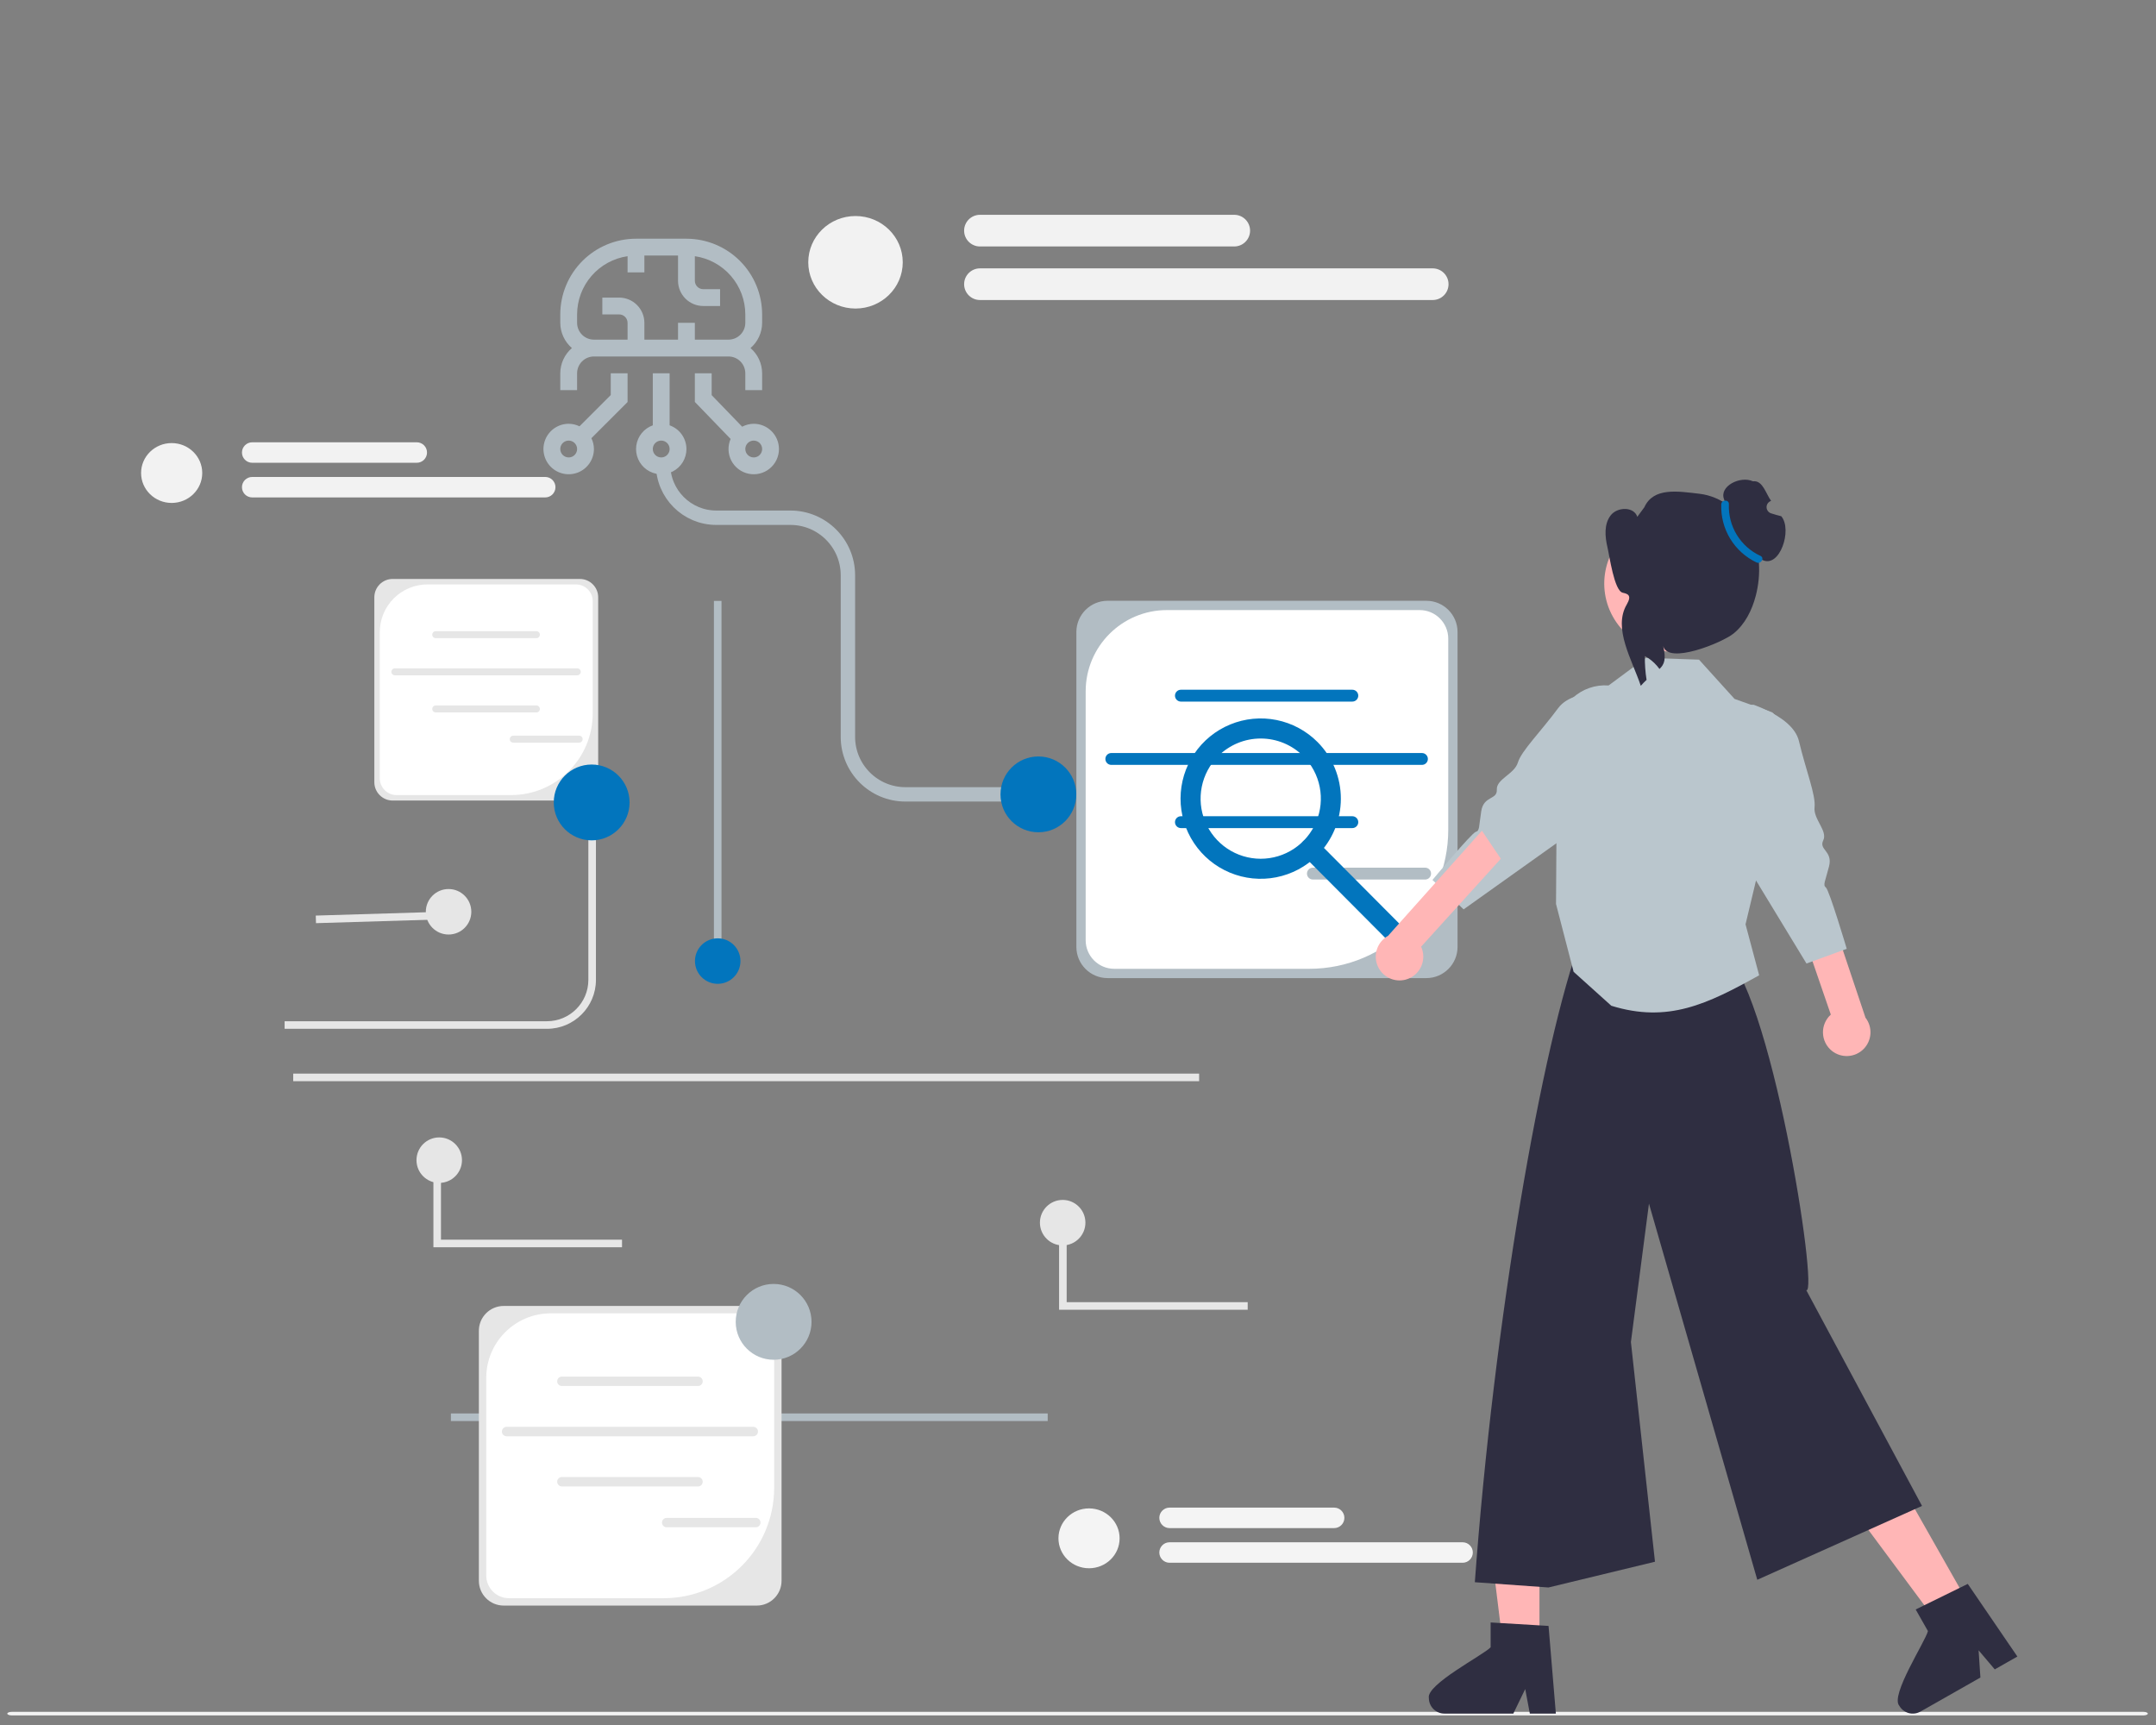 <svg width="215" height="172" viewBox="0 0 215 172" fill="none" xmlns="http://www.w3.org/2000/svg">
<rect x="0" y="0" width="215" height="172" fill="#808080" stroke="none"/>
<g clip-path="url(#clip0_1650_12070)">
<path d="M137.112 61.433C136.695 61.433 136.355 61.772 136.355 62.189V86.382C136.355 86.799 136.695 87.138 137.112 87.138C137.528 87.138 137.868 86.799 137.868 86.382V62.189C137.868 61.772 137.528 61.433 137.112 61.433Z" fill="#3F3D56"/>
<path d="M0.728 170.866C0.728 170.965 0.928 171.044 1.178 171.044H213.736C213.985 171.044 214.186 170.965 214.186 170.866C214.186 170.768 213.985 170.688 213.736 170.688H1.178C0.928 170.688 0.728 170.768 0.728 170.866Z" fill="#F3F3F3"/>
<path d="M54.549 102.583H28.382V101.827H54.549C56.822 101.827 58.672 99.978 58.672 97.704V80.012H59.428V97.704C59.428 100.394 57.239 102.583 54.549 102.583Z" fill="#E6E6E6"/>
<path d="M104.478 140.936H44.964V141.692H104.478V140.936Z" fill="#B2BDC4"/>
<path d="M142.238 97.527H110.449C108.734 97.527 107.338 96.132 107.338 94.416V63.015C107.338 61.3 108.734 59.904 110.449 59.904H142.238C143.953 59.904 145.349 61.3 145.349 63.015V94.416C145.349 96.132 143.953 97.527 142.238 97.527Z" fill="#B2BDC4"/>
<path d="M116.369 60.831C111.894 60.831 108.265 64.459 108.265 68.935V93.75C108.265 95.324 109.541 96.6 111.116 96.6H130.553C138.213 96.6 144.422 90.391 144.422 82.731V63.681C144.422 62.107 143.146 60.831 141.572 60.831L116.369 60.831Z" fill="white"/>
<path d="M134.857 69.956H117.763C117.437 69.956 117.171 69.691 117.171 69.365C117.171 69.039 117.437 68.773 117.763 68.773H134.857C135.183 68.773 135.449 69.039 135.449 69.365C135.449 69.691 135.183 69.956 134.857 69.956Z" fill="#0275BD"/>
<path d="M134.857 82.569H117.763C117.437 82.569 117.171 82.303 117.171 81.977C117.171 81.651 117.437 81.386 117.763 81.386H134.857C135.183 81.386 135.449 81.651 135.449 81.977C135.449 82.303 135.183 82.569 134.857 82.569Z" fill="#0275BD"/>
<path d="M141.799 76.267H110.821C110.495 76.267 110.23 76.001 110.23 75.675C110.23 75.349 110.495 75.084 110.821 75.084H141.799C142.125 75.084 142.39 75.349 142.39 75.675C142.39 76.001 142.125 76.267 141.799 76.267Z" fill="#0275BD"/>
<path d="M142.116 87.698H130.925C130.599 87.698 130.333 87.432 130.333 87.106C130.333 86.78 130.599 86.515 130.925 86.515H142.116C142.442 86.515 142.707 86.78 142.707 87.106C142.707 87.432 142.442 87.698 142.116 87.698Z" fill="#B2BDC4"/>
<path d="M75.467 160.092H50.225C48.863 160.092 47.754 158.984 47.754 157.622V132.687C47.754 131.325 48.863 130.217 50.225 130.217H75.467C76.829 130.217 77.938 131.325 77.938 132.687V157.622C77.938 158.984 76.829 160.092 75.467 160.092Z" fill="#E6E6E6"/>
<path d="M54.926 130.953C51.372 130.953 48.49 133.834 48.49 137.388V157.093C48.49 158.343 49.504 159.356 50.754 159.356H66.189C72.271 159.356 77.201 154.426 77.201 148.344V133.217C77.201 131.966 76.188 130.953 74.938 130.953L54.926 130.953Z" fill="white"/>
<path d="M69.607 138.199H56.033C55.774 138.199 55.563 137.988 55.563 137.729C55.563 137.47 55.774 137.26 56.033 137.26H69.607C69.866 137.26 70.076 137.47 70.076 137.729C70.076 137.988 69.866 138.199 69.607 138.199Z" fill="#E6E6E6"/>
<path d="M69.607 148.214H56.033C55.774 148.214 55.563 148.003 55.563 147.744C55.563 147.485 55.774 147.274 56.033 147.274H69.607C69.866 147.274 70.076 147.485 70.076 147.744C70.076 148.003 69.866 148.214 69.607 148.214Z" fill="#E6E6E6"/>
<path d="M75.119 143.21H50.52C50.261 143.21 50.05 142.999 50.05 142.74C50.05 142.481 50.261 142.271 50.52 142.271H75.119C75.378 142.271 75.588 142.481 75.588 142.74C75.588 142.999 75.378 143.21 75.119 143.21Z" fill="#E6E6E6"/>
<path d="M75.37 152.286H66.484C66.225 152.286 66.014 152.075 66.014 151.816C66.014 151.557 66.225 151.347 66.484 151.347H75.37C75.629 151.347 75.839 151.557 75.839 151.816C75.839 152.075 75.629 152.286 75.37 152.286Z" fill="#E6E6E6"/>
<path d="M57.825 79.822H39.157C38.149 79.822 37.33 79.002 37.33 77.995V59.554C37.33 58.547 38.149 57.727 39.157 57.727H57.825C58.832 57.727 59.652 58.547 59.652 59.554V77.995C59.652 79.002 58.832 79.822 57.825 79.822Z" fill="#E6E6E6"/>
<path d="M42.633 58.272C40.005 58.272 37.874 60.402 37.874 63.031V77.603C37.874 78.527 38.624 79.277 39.548 79.277H50.963C55.461 79.277 59.107 75.63 59.107 71.132V59.945C59.107 59.021 58.358 58.272 57.433 58.272L42.633 58.272Z" fill="white"/>
<path d="M53.49 63.63H43.452C43.26 63.63 43.105 63.474 43.105 63.283C43.105 63.091 43.26 62.935 43.452 62.935H53.49C53.682 62.935 53.838 63.091 53.838 63.283C53.838 63.474 53.682 63.63 53.49 63.63Z" fill="#E6E6E6"/>
<path d="M53.49 71.036H43.452C43.26 71.036 43.105 70.881 43.105 70.689C43.105 70.498 43.26 70.342 43.452 70.342H53.49C53.682 70.342 53.838 70.498 53.838 70.689C53.838 70.881 53.682 71.036 53.49 71.036Z" fill="#E6E6E6"/>
<path d="M57.567 67.336H39.375C39.184 67.336 39.028 67.18 39.028 66.989C39.028 66.797 39.184 66.642 39.375 66.642H57.567C57.758 66.642 57.914 66.797 57.914 66.989C57.914 67.18 57.758 67.336 57.567 67.336Z" fill="#E6E6E6"/>
<path d="M57.753 74.049H51.181C50.989 74.049 50.834 73.893 50.834 73.702C50.834 73.51 50.989 73.355 51.181 73.355H57.753C57.944 73.355 58.1 73.51 58.1 73.702C58.1 73.893 57.944 74.049 57.753 74.049Z" fill="#E6E6E6"/>
<path d="M59.002 83.792C61.09 83.792 62.782 82.099 62.782 80.012C62.782 77.924 61.09 76.231 59.002 76.231C56.914 76.231 55.222 77.924 55.222 80.012C55.222 82.099 56.914 83.792 59.002 83.792Z" fill="#0275BD"/>
<path d="M77.147 135.582C79.235 135.582 80.927 133.889 80.927 131.802C80.927 129.714 79.235 128.021 77.147 128.021C75.059 128.021 73.367 129.714 73.367 131.802C73.367 133.889 75.059 135.582 77.147 135.582Z" fill="#B2BDC4"/>
<path d="M141 94.975C140.812 95.162 140.558 95.267 140.293 95.266C140.028 95.266 139.774 95.16 139.587 94.972L129.95 85.293C129.857 85.2 129.784 85.09 129.734 84.969C129.684 84.847 129.658 84.717 129.659 84.586C129.659 84.455 129.685 84.325 129.735 84.204C129.786 84.082 129.86 83.972 129.953 83.88C130.046 83.787 130.156 83.714 130.277 83.664C130.399 83.614 130.529 83.588 130.66 83.589C130.791 83.589 130.921 83.615 131.042 83.666C131.164 83.716 131.274 83.79 131.366 83.883L141.003 93.562C141.19 93.749 141.295 94.004 141.294 94.269C141.294 94.534 141.188 94.788 141 94.975Z" fill="#0275BD"/>
<path d="M131.363 85.296C130.242 86.412 128.816 87.17 127.264 87.475C125.713 87.78 124.105 87.619 122.646 87.01C121.186 86.402 119.94 85.375 119.064 84.058C118.188 82.741 117.723 81.195 117.726 79.613C117.73 78.032 118.202 76.487 119.083 75.174C119.965 73.861 121.215 72.839 122.678 72.237C124.14 71.635 125.748 71.48 127.298 71.792C128.848 72.104 130.271 72.869 131.387 73.989C132.881 75.493 133.717 77.528 133.713 79.648C133.708 81.767 132.863 83.799 131.363 85.296ZM121.49 75.381C120.65 76.218 120.077 77.285 119.843 78.448C119.609 79.611 119.725 80.817 120.176 81.913C120.628 83.01 121.395 83.948 122.379 84.609C123.364 85.27 124.522 85.624 125.708 85.627C126.894 85.629 128.055 85.28 129.042 84.623C130.03 83.967 130.8 83.032 131.256 81.937C131.713 80.842 131.834 79.637 131.605 78.473C131.376 77.309 130.807 76.24 129.971 75.399C128.848 74.274 127.324 73.64 125.734 73.637C124.144 73.633 122.618 74.261 121.49 75.381Z" fill="#0275BD"/>
<path d="M85.313 30.764C87.915 30.764 90.024 28.699 90.024 26.152C90.024 23.605 87.915 21.54 85.313 21.54C82.711 21.54 80.601 23.605 80.601 26.152C80.601 28.699 82.711 30.764 85.313 30.764Z" fill="#F2F2F2"/>
<path d="M123.082 24.575H97.722C96.852 24.575 96.144 23.867 96.144 22.997C96.144 22.127 96.852 21.419 97.722 21.419H123.082C123.952 21.419 124.66 22.127 124.66 22.997C124.66 23.867 123.952 24.575 123.082 24.575Z" fill="#F2F2F2"/>
<path d="M142.873 29.915H97.722C96.852 29.915 96.144 29.207 96.144 28.337C96.144 27.467 96.852 26.759 97.722 26.759H142.873C143.743 26.759 144.45 27.467 144.45 28.337C144.45 29.207 143.743 29.915 142.873 29.915Z" fill="#F2F2F2"/>
<path d="M17.119 50.148C18.802 50.148 20.168 48.812 20.168 47.164C20.168 45.515 18.802 44.179 17.119 44.179C15.434 44.179 14.069 45.515 14.069 47.164C14.069 48.812 15.434 50.148 17.119 50.148Z" fill="#F2F2F2"/>
<path d="M41.562 46.143H25.15C24.587 46.143 24.129 45.685 24.129 45.122C24.129 44.559 24.587 44.101 25.15 44.101H41.562C42.125 44.101 42.583 44.559 42.583 45.122C42.583 45.685 42.125 46.143 41.562 46.143Z" fill="#F2F2F2"/>
<path d="M54.37 49.599H25.15C24.587 49.599 24.129 49.141 24.129 48.578C24.129 48.015 24.587 47.557 25.15 47.557H54.37C54.934 47.557 55.392 48.015 55.392 48.578C55.392 49.141 54.933 49.599 54.37 49.599Z" fill="#F2F2F2"/>
<path d="M108.6 156.372C110.284 156.372 111.649 155.036 111.649 153.387C111.649 151.739 110.284 150.402 108.6 150.402C106.916 150.402 105.551 151.739 105.551 153.387C105.551 155.036 106.916 156.372 108.6 156.372Z" fill="#F4F4F4"/>
<path d="M133.044 152.367H116.631C116.068 152.367 115.61 151.908 115.61 151.345C115.61 150.782 116.068 150.324 116.631 150.324H133.044C133.607 150.324 134.065 150.782 134.065 151.345C134.065 151.908 133.607 152.367 133.044 152.367Z" fill="#F4F4F4"/>
<path d="M145.852 155.823H116.631C116.068 155.823 115.61 155.364 115.61 154.801C115.61 154.238 116.068 153.78 116.631 153.78H145.852C146.415 153.78 146.873 154.238 146.873 154.801C146.873 155.364 146.415 155.823 145.852 155.823Z" fill="#F4F4F4"/>
<path d="M71.949 59.916H71.193V95.828H71.949V59.916Z" fill="#B2BDC4"/>
<path d="M71.571 98.097C72.824 98.097 73.84 97.081 73.84 95.829C73.84 94.576 72.824 93.561 71.571 93.561C70.319 93.561 69.303 94.576 69.303 95.829C69.303 97.081 70.319 98.097 71.571 98.097Z" fill="#0275BD"/>
<path d="M105.971 124.18C107.224 124.18 108.239 123.164 108.239 121.912C108.239 120.659 107.224 119.644 105.971 119.644C104.719 119.644 103.703 120.659 103.703 121.912C103.703 123.164 104.719 124.18 105.971 124.18Z" fill="#E6E6E6"/>
<path d="M44.732 93.182C45.984 93.182 47 92.166 47 90.914C47 89.661 45.984 88.645 44.732 88.645C43.479 88.645 42.464 89.661 42.464 90.914C42.464 92.166 43.479 93.182 44.732 93.182Z" fill="#E6E6E6"/>
<path d="M43.894 90.918L31.489 91.293L31.512 92.049L43.916 91.674L43.894 90.918Z" fill="#E6E6E6"/>
<path d="M124.423 130.595H105.614V121.912H106.37V129.839H124.423V130.595Z" fill="#E6E6E6"/>
<path d="M43.801 117.948C45.053 117.948 46.069 116.933 46.069 115.68C46.069 114.428 45.053 113.412 43.801 113.412C42.548 113.412 41.533 114.428 41.533 115.68C41.533 116.933 42.548 117.948 43.801 117.948Z" fill="#E6E6E6"/>
<path d="M62.029 124.364H43.22V115.681H43.976V123.608H62.029V124.364Z" fill="#E6E6E6"/>
<path d="M119.58 107.05H29.239V107.806H119.58V107.05Z" fill="#E6E6E6"/>
<path d="M182.676 104.78C182.408 104.564 182.189 104.293 182.036 103.986C181.883 103.678 181.799 103.34 181.789 102.997C181.779 102.653 181.844 102.311 181.979 101.995C182.114 101.679 182.316 101.396 182.572 101.166L178.728 89.975L181.562 88.15L186.03 101.476C186.386 101.934 186.561 102.507 186.522 103.086C186.484 103.665 186.234 104.21 185.82 104.617C185.407 105.025 184.858 105.266 184.279 105.296C183.699 105.326 183.129 105.142 182.676 104.78Z" fill="#FFB6B6"/>
<path d="M179.396 73.903C180.075 76.774 181.088 79.282 180.951 80.487C180.815 81.689 182.283 82.843 181.817 83.793C181.351 84.744 182.784 84.846 182.397 86.378C182.008 87.914 181.755 88.242 182.083 88.495C182.414 88.746 184.161 94.607 184.161 94.607L183.136 94.982L180.146 96.073L173.119 84.515L173.14 70.328L174.885 70.272C175.304 70.429 175.768 70.617 176.231 70.844C177.644 71.526 179.074 72.535 179.396 73.903Z" fill="#BAC6CD"/>
<path d="M153.519 163.924L149.864 163.924L148.126 149.828L153.519 149.828L153.519 163.924Z" fill="#FFB6B6"/>
<path d="M142.488 169.316C142.49 169.725 142.653 170.117 142.943 170.407C143.232 170.697 143.624 170.861 144.033 170.863H150.912L151.125 170.422L152.098 168.414L152.475 170.422L152.559 170.863H155.153L155.116 170.419L154.424 162.121L153.519 162.066L149.609 161.834L148.648 161.775V164.253C147.919 165.028 142.198 167.96 142.488 169.316Z" fill="#2F2E41"/>
<path d="M196.331 159.945L193.153 161.749L184.685 150.347L189.376 147.686L196.331 159.945Z" fill="#FFB6B6"/>
<path d="M189.399 170.079C189.601 170.435 189.936 170.697 190.331 170.807C190.726 170.916 191.149 170.864 191.505 170.663L191.867 170.459H191.87L197.489 167.268L197.31 164.553L198.922 166.455L200.111 165.779L201.177 165.173L200.235 163.796L196.229 157.93L195.413 158.331L191.895 160.058L191.036 160.481L192.256 162.634C192.006 163.672 188.478 169.041 189.399 170.079Z" fill="#2F2E41"/>
<path d="M171.653 94.733C176.55 97.978 181.398 129.154 180.126 128.645L191.668 150.156L175.239 157.52L164.437 120.013L162.637 133.815L165.037 155.72L154.418 158.288L147.073 157.763C148.981 131.654 153.747 104.116 157.696 93.464L171.653 94.733Z" fill="#2F2E41"/>
<path d="M175.372 97.046L175.425 97.247C170.248 100.127 166.343 102.028 160.684 100.285L156.923 96.899L155.169 90.136L155.279 73.083C155.283 72.428 155.421 71.781 155.686 71.182C155.951 70.583 156.336 70.045 156.817 69.601C157.299 69.157 157.866 68.816 158.485 68.601C159.103 68.385 159.759 68.299 160.412 68.348L164.133 65.592L169.429 65.775L172.971 69.688L175.088 70.444L176.732 71.03C177.065 71.329 177.428 71.675 177.775 72.055L175.174 87.535L174.068 92.164L175.372 97.046Z" fill="#BAC6CD"/>
<path d="M170.05 64.137C173.338 62.329 174.538 58.197 172.73 54.908C170.921 51.62 166.789 50.42 163.501 52.228C160.212 54.037 159.012 58.169 160.821 61.457C162.629 64.746 166.761 65.946 170.05 64.137Z" fill="#FFB6B6"/>
<path d="M175.71 55.816C175.69 55.824 175.672 55.831 175.652 55.839C175.613 55.856 175.573 55.871 175.533 55.882C175.274 55.977 175.004 56.04 174.729 56.067C174.612 56.08 174.494 56.086 174.376 56.086C174.225 56.086 174.074 56.077 173.924 56.056C173.758 56.036 173.593 56.002 173.432 55.956C173.355 55.936 173.28 55.911 173.206 55.883C172.701 55.704 172.245 55.41 171.874 55.025C171.502 54.64 171.225 54.173 171.063 53.663V53.66C171.046 53.611 171.032 53.56 171.02 53.508C170.944 53.223 170.906 52.928 170.906 52.633V52.628C170.904 51.908 171.129 51.205 171.548 50.619C171.801 50.261 172.093 50.201 171.929 49.791C171.406 48.483 173.545 47.414 174.807 47.989C174.853 47.985 174.899 47.983 174.944 47.984C175.795 47.982 176.11 49.237 176.617 49.944L176.602 49.949C176.474 49.994 176.363 50.078 176.284 50.189C176.206 50.3 176.164 50.433 176.165 50.569C176.166 50.705 176.21 50.837 176.289 50.947C176.369 51.057 176.481 51.14 176.61 51.183C176.948 51.293 177.289 51.39 177.633 51.474C178.769 52.816 177.467 56.741 175.71 55.816Z" fill="#2F2E41"/>
<path d="M175.085 59.415C174.711 60.844 174.019 62.239 172.872 63.169C171.722 64.098 166.314 66.299 165.858 64.415C166.163 65.731 165.979 66.234 165.488 66.704C165.404 66.591 165.315 66.482 165.223 66.375C164.886 65.986 164.481 65.662 164.028 65.416C164.017 66.212 164.074 67.006 164.199 67.791C163.997 67.978 163.804 68.175 163.622 68.382C162.748 65.775 160.831 62.653 162.219 60.28C162.769 59.338 162.31 59.209 161.822 59.101C160.971 58.912 160.501 55.417 160.298 54.567C160.047 53.502 159.947 52.276 160.608 51.402C161.268 50.527 162.937 50.49 163.275 51.532L163.978 50.576C164.887 48.577 167.298 48.977 169.479 49.235C171.659 49.491 173.584 51.024 174.566 52.988C175.546 54.952 175.641 57.289 175.085 59.415Z" fill="#2F2E41"/>
<path d="M171.647 50.282C171.601 51.487 171.91 52.68 172.536 53.712C173.162 54.743 174.077 55.568 175.168 56.083C175.611 56.284 175.997 55.627 175.551 55.425C174.576 54.975 173.757 54.246 173.197 53.33C172.638 52.414 172.363 51.352 172.408 50.28C172.434 49.79 171.672 49.794 171.647 50.282Z" fill="#0275BD"/>
<path d="M162.787 69.235C162.787 69.235 157.15 68.223 155.393 70.596C153.636 72.969 151.715 74.872 151.366 76.032C151.017 77.192 149.213 77.671 149.266 78.729C149.32 79.787 147.961 79.314 147.713 80.877C147.466 82.44 147.568 82.842 147.165 82.944C146.762 83.046 142.846 87.74 142.846 87.74L145.956 90.672L156.973 82.825L162.787 69.235Z" fill="#BAC6CD"/>
<path d="M140.195 97.673C140.526 97.581 140.833 97.418 141.096 97.196C141.358 96.974 141.568 96.697 141.713 96.385C141.858 96.073 141.933 95.733 141.934 95.39C141.934 95.046 141.86 94.706 141.716 94.394L149.664 85.627L147.78 82.833L138.417 93.314C137.909 93.594 137.522 94.052 137.329 94.599C137.136 95.147 137.15 95.746 137.369 96.283C137.588 96.82 137.997 97.259 138.518 97.515C139.039 97.771 139.635 97.828 140.195 97.673Z" fill="#FFB6B6"/>
<g clip-path="url(#clip1_1650_12070)">
<path d="M59.227 44.771C59.225 44.398 59.139 44.029 58.975 43.694L62.582 40.087L62.582 37.223L60.904 37.223L60.904 39.392L57.788 42.508C57.453 42.343 57.084 42.257 56.711 42.255C56.213 42.255 55.726 42.403 55.313 42.679C54.899 42.956 54.576 43.349 54.386 43.808C54.195 44.268 54.146 44.774 54.243 45.262C54.34 45.75 54.579 46.199 54.931 46.55C55.283 46.902 55.732 47.142 56.22 47.239C56.708 47.336 57.214 47.286 57.673 47.096C58.133 46.906 58.526 46.583 58.803 46.169C59.079 45.755 59.227 45.269 59.227 44.771ZM55.872 44.771C55.872 44.605 55.921 44.443 56.013 44.305C56.105 44.167 56.236 44.06 56.39 43.996C56.543 43.933 56.712 43.916 56.874 43.949C57.037 43.981 57.186 44.061 57.304 44.178C57.421 44.295 57.501 44.445 57.533 44.608C57.566 44.77 57.549 44.939 57.485 45.092C57.422 45.245 57.315 45.377 57.176 45.469C57.039 45.561 56.876 45.61 56.711 45.61C56.488 45.61 56.275 45.522 56.117 45.364C55.96 45.207 55.872 44.994 55.872 44.771ZM68.453 44.771C68.451 44.253 68.289 43.747 67.989 43.324C67.689 42.901 67.265 42.582 66.775 42.409L66.775 37.223L65.098 37.223L65.098 42.409C64.664 42.564 64.281 42.835 63.991 43.192C63.701 43.55 63.514 43.98 63.452 44.436C63.39 44.892 63.454 45.357 63.638 45.779C63.822 46.201 64.118 46.565 64.495 46.83C64.871 47.095 65.314 47.251 65.773 47.282C66.232 47.313 66.691 47.217 67.1 47.004C67.508 46.792 67.851 46.471 68.089 46.077C68.328 45.684 68.454 45.232 68.453 44.771ZM65.098 44.771C65.098 44.605 65.147 44.443 65.239 44.305C65.331 44.167 65.462 44.06 65.616 43.996C65.769 43.933 65.938 43.916 66.1 43.949C66.263 43.981 66.412 44.061 66.53 44.178C66.647 44.295 66.727 44.445 66.759 44.608C66.792 44.77 66.775 44.939 66.712 45.092C66.648 45.245 66.541 45.377 66.403 45.469C66.265 45.561 66.103 45.61 65.937 45.61C65.714 45.61 65.501 45.522 65.344 45.364C65.186 45.207 65.098 44.994 65.098 44.771ZM77.679 44.771C77.678 44.104 77.413 43.465 76.941 42.993C76.469 42.521 75.83 42.256 75.163 42.255C74.761 42.258 74.366 42.358 74.011 42.547L70.969 39.4L70.969 37.223L69.292 37.223L69.292 40.078L72.858 43.768C72.708 44.111 72.637 44.483 72.65 44.857C72.662 45.23 72.757 45.597 72.929 45.929C73.101 46.261 73.345 46.551 73.643 46.777C73.941 47.003 74.285 47.16 74.651 47.236C75.017 47.312 75.396 47.306 75.759 47.217C76.123 47.129 76.462 46.96 76.752 46.724C77.042 46.488 77.275 46.19 77.436 45.852C77.596 45.515 77.679 45.145 77.679 44.771ZM74.324 44.771C74.324 44.605 74.373 44.443 74.465 44.305C74.558 44.167 74.689 44.06 74.842 43.996C74.995 43.933 75.164 43.916 75.326 43.949C75.489 43.981 75.638 44.061 75.756 44.178C75.873 44.295 75.953 44.445 75.985 44.608C76.018 44.77 76.001 44.939 75.938 45.092C75.874 45.245 75.767 45.377 75.629 45.469C75.491 45.561 75.329 45.61 75.163 45.61C74.94 45.61 74.727 45.522 74.57 45.364C74.412 45.207 74.324 44.994 74.324 44.771Z" fill="#B2BDC4"/>
<path d="M74.324 37.221L74.324 38.899L76.001 38.899L76.001 37.221C76 36.744 75.895 36.272 75.695 35.837C75.496 35.403 75.205 35.017 74.842 34.705C75.205 34.394 75.496 34.007 75.695 33.573C75.895 33.139 76 32.667 76.001 32.189L76.001 31.35C75.999 29.349 75.203 27.43 73.788 26.015C72.373 24.6 70.454 23.804 68.453 23.802L63.42 23.802C61.419 23.804 59.5 24.6 58.085 26.015C56.67 27.43 55.874 29.349 55.872 31.35L55.872 32.189C55.873 32.667 55.978 33.139 56.178 33.573C56.378 34.007 56.669 34.394 57.031 34.705C56.669 35.017 56.378 35.403 56.178 35.837C55.978 36.272 55.873 36.743 55.872 37.221L55.872 38.899L57.549 38.899L57.549 37.221C57.55 36.777 57.727 36.35 58.041 36.036C58.356 35.721 58.782 35.544 59.227 35.544L72.647 35.544C73.091 35.544 73.518 35.721 73.832 36.036C74.147 36.35 74.323 36.777 74.324 37.221ZM57.549 32.189L57.549 31.35C57.552 29.94 58.062 28.578 58.986 27.512C59.91 26.446 61.186 25.749 62.582 25.546L62.582 27.157L64.259 27.157L64.259 25.479L67.614 25.479L67.614 27.995C67.615 28.663 67.88 29.302 68.352 29.774C68.824 30.246 69.463 30.511 70.13 30.512L71.808 30.512L71.808 28.834L70.13 28.834C69.908 28.834 69.695 28.746 69.537 28.588C69.38 28.431 69.292 28.218 69.292 27.995L69.292 25.546C70.687 25.749 71.964 26.446 72.888 27.512C73.812 28.578 74.322 29.94 74.324 31.35L74.324 32.189C74.323 32.634 74.147 33.06 73.832 33.375C73.518 33.689 73.091 33.866 72.647 33.867L69.292 33.867L69.292 32.189L67.614 32.189L67.614 33.867L64.259 33.867L64.259 32.189C64.258 31.522 63.993 30.882 63.521 30.411C63.05 29.939 62.41 29.674 61.743 29.673L60.066 29.673L60.066 31.35L61.743 31.35C61.965 31.35 62.179 31.439 62.336 31.596C62.493 31.753 62.582 31.967 62.582 32.189L62.582 33.867L59.227 33.867C58.782 33.866 58.356 33.689 58.041 33.375C57.727 33.06 57.55 32.634 57.549 32.189Z" fill="#B2BDC4"/>
<mask id="mask0_1650_12070" style="mask-type:alpha" maskUnits="userSpaceOnUse" x="65" y="46" width="2" height="6">
<path d="M66.082 46.262L66.089 51.48" stroke="black" stroke-width="1.132"/>
</mask>
<g mask="url(#mask0_1650_12070)">
</g>
</g>
<path d="M100.904 79.206H90.293C87.124 79.206 84.555 76.637 84.555 73.468V57.361C84.555 54.192 81.986 51.623 78.817 51.623H71.43C68.501 51.623 66.126 49.248 66.126 46.318V46.318" stroke="#B2BDC4" stroke-width="1.435"/>
<path d="M103.55 82.987C105.638 82.987 107.33 81.295 107.33 79.207C107.33 77.119 105.638 75.427 103.55 75.427C101.462 75.427 99.77 77.119 99.77 79.207C99.77 81.295 101.462 82.987 103.55 82.987Z" fill="#0275BD"/>
</g>
<defs>
<clipPath id="clip0_1650_12070">
<rect width="213.511" height="170.087" fill="white" transform="translate(0.728 0.956)"/>
</clipPath>
<clipPath id="clip1_1650_12070">
<rect width="26.84" height="26.84" fill="white" transform="translate(79.356 22.125) rotate(90)"/>
</clipPath>
</defs>
</svg>

